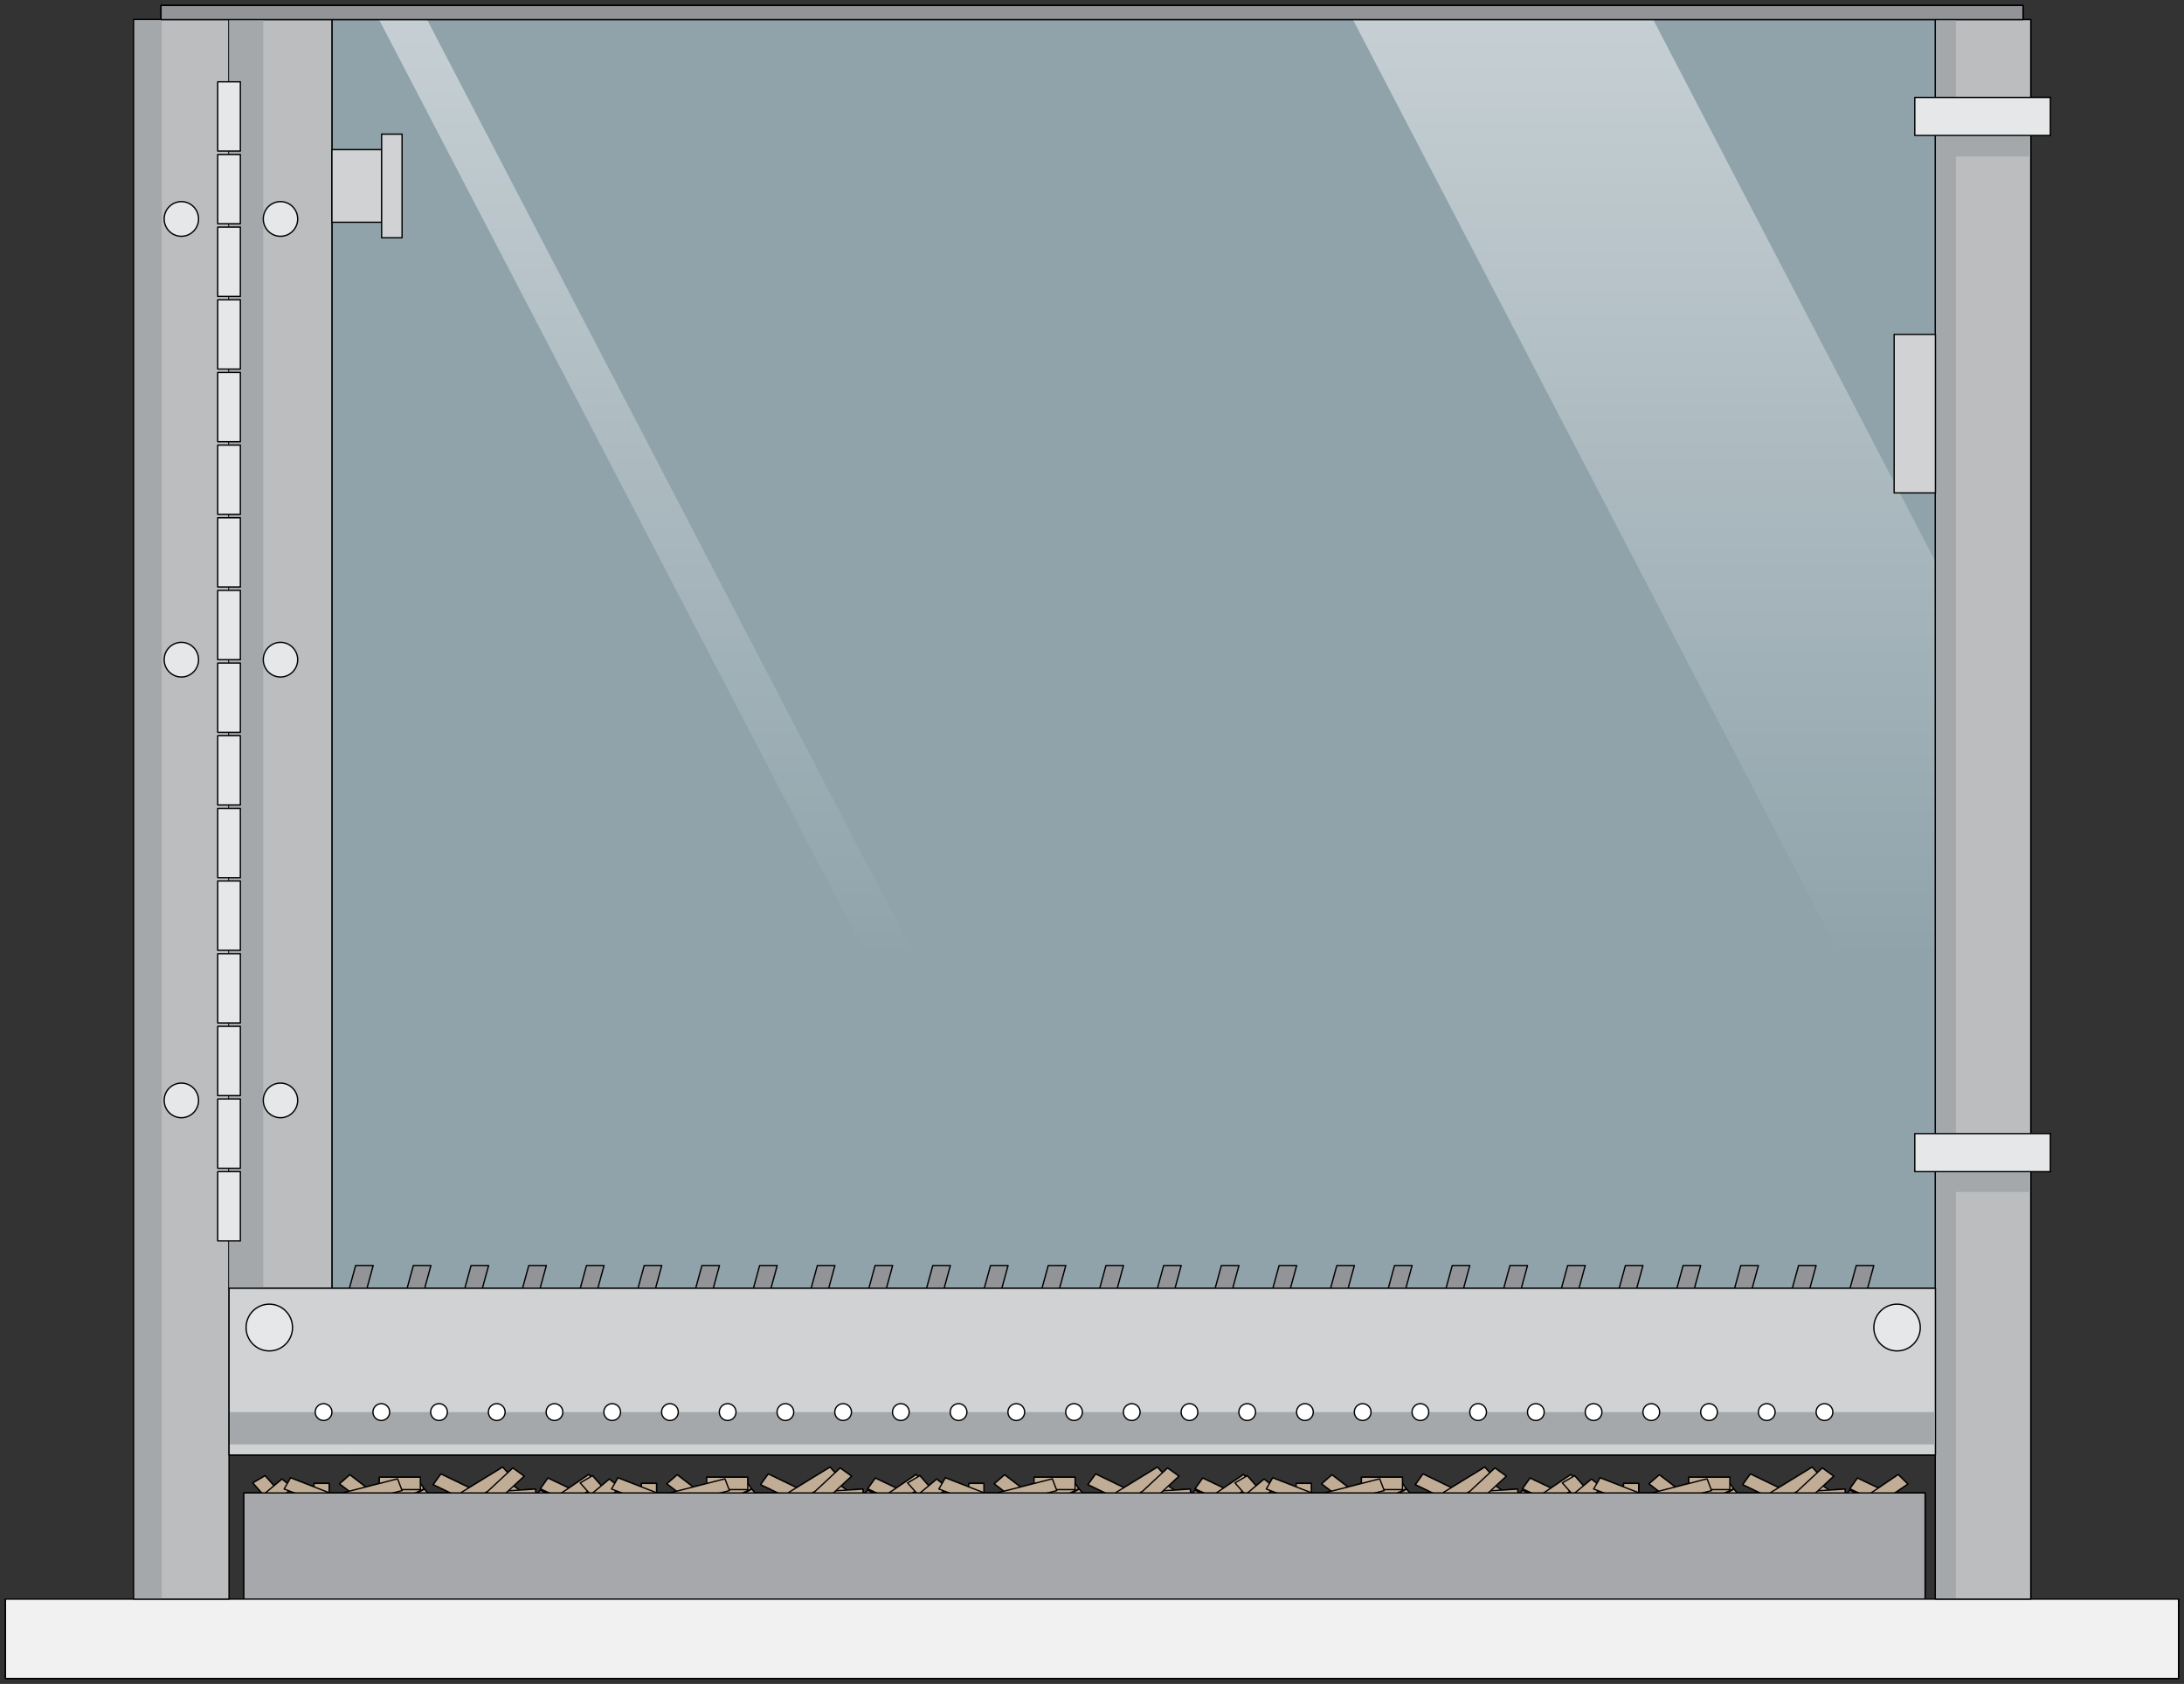 <?xml version="1.0" encoding="utf-8"?>
<!-- Generator: Adobe Illustrator 16.0.0, SVG Export Plug-In . SVG Version: 6.00 Build 0)  -->
<!DOCTYPE svg PUBLIC "-//W3C//DTD SVG 1.1//EN" "http://www.w3.org/Graphics/SVG/1.1/DTD/svg11.dtd">
<svg version="1.1" id="Layer_1" xmlns="http://www.w3.org/2000/svg" xmlns:xlink="http://www.w3.org/1999/xlink" x="0px" y="0px"
	 width="500.822px" height="386.217px" viewBox="0 0 500.822 386.217" enable-background="new 0 0 500.822 386.217"
	 xml:space="preserve">
<rect x="0" y="0" width="500.822" height="386.217" fill="#333333" stroke="none"/>
<g>
	<g>
		<rect x="76.116" y="4.503" opacity="0.6" fill="#CEEEFB" width="367.704" height="290.965"/>
		<linearGradient id="SVGID_1_" gradientUnits="userSpaceOnUse" x1="265.372" y1="321.067" x2="265.372" y2="-227.374">
			<stop  offset="0.184" style="stop-color:#FFFFFF;stop-opacity:0"/>
			<stop  offset="1" style="stop-color:#FFFFFF"/>
		</linearGradient>
		<path fill="url(#SVGID_1_)" d="M86.924,4.503l151.502,290.965h11.012L97.936,4.503H86.924z M379.105,4.503H310.25l133.57,256.53
			V128.791L379.105,4.503z"/>
		
			<rect x="76.116" y="4.503" fill="none" stroke="#000000" stroke-width="0.3" stroke-linecap="round" stroke-linejoin="round" stroke-miterlimit="10" width="367.704" height="290.965"/>
	</g>
	<g>
		
			<path fill="none" stroke="#000000" stroke-width="0.3" stroke-linecap="round" stroke-linejoin="round" stroke-miterlimit="10" d="
			M465.688,366.76v-93.374v-4.666h4.479v-8.718h-4.479V35.89v-4.823h4.479v-8.718h-4.479V4.503h-1.784V1.25H36.919v3.253h-6.263
			V366.76H1.25v18.207h498.322V366.76H465.688z M441.451,366.76v-24.342h-6.965l3.011-2.046l-2.212-2.185l-4.553,3.091l-4.792-2.279
			l-1.74,2.455l2.024,0.964h-0.926l-1.095-0.63l-0.542,0.63h-0.506l-0.081-0.888l-3.65,0.229l-1.357-0.946l2.418-2.251l-2.602-1.877
			l-1.163,1.084l-1.17-1.281l-7.67,4.701l-6.49-3.132l-1.758,2.446l3.967,1.915h-5.236l-0.764-0.892l-1.549,0.892h-0.556
			l2.046-0.961l-0.862-1.231v-1.419h-9.405v1.437l-3.113,0.801l-3.648-2.799l-2.369,2.07l2.221,1.705l-1.544,0.397h-2.915
			l-0.135-0.053v-2.14h-3.466v0.799l-5.38-2.082l-0.74,1.283l-1.237-0.992l-1.829,1.527l-2.037-2.312l-0.377,0.224l-0.49-0.485
			l-4.553,3.091l-4.792-2.279l-1.74,2.455l2.024,0.964h-0.926l-1.095-0.63l-0.542,0.63h-0.506l-0.082-0.888l-3.649,0.229
			l-1.357-0.946l2.417-2.251l-2.602-1.877l-1.162,1.084l-1.17-1.281l-7.67,4.701l-6.49-3.132l-1.758,2.446l3.967,1.915h-5.236
			l-0.764-0.892l-1.549,0.892h-0.556l2.046-0.961l-0.863-1.231v-1.419h-9.404v1.437l-3.113,0.801l-3.649-2.799l-2.368,2.07
			l2.221,1.705l-1.544,0.397h-2.916l-0.134-0.053v-2.14h-3.466v0.799l-5.38-2.082l-0.74,1.283l-1.237-0.992l-1.829,1.527
			l-2.037-2.312l-0.377,0.224l-0.491-0.485l-4.552,3.091l-4.793-2.279l-1.74,2.455l2.025,0.964h-0.926l-1.096-0.63l-0.542,0.63
			h-0.505l-0.082-0.888l-3.649,0.229l-1.357-0.946l2.417-2.251l-2.602-1.877l-1.163,1.084l-1.17-1.281l-7.669,4.701l-6.49-3.132
			l-1.759,2.446l3.968,1.915h-5.236l-0.764-0.892l-1.549,0.892h-0.557l2.046-0.961l-0.862-1.231v-1.419h-9.404v1.437l-3.113,0.801
			l-3.649-2.799l-2.369,2.07l2.222,1.705l-1.544,0.397h-2.916l-0.134-0.053v-2.14h-3.467v0.799l-5.379-2.082l-0.74,1.283
			l-1.237-0.992l-1.829,1.527l-2.037-2.312l-0.378,0.224l-0.49-0.485l-4.552,3.091l-4.793-2.279l-1.74,2.455l2.024,0.964h-0.925
			l-1.096-0.63l-0.542,0.63h-0.505l-0.082-0.888l-3.649,0.229l-1.358-0.946l2.419-2.251l-2.603-1.877l-1.163,1.084l-1.17-1.281
			l-7.669,4.701l-6.49-3.132l-1.759,2.446l3.967,1.915h-5.236l-0.763-0.892l-1.55,0.892h-0.556l2.046-0.961l-0.862-1.231v-1.419
			h-9.404v1.437l-3.114,0.801l-3.648-2.799l-2.369,2.07l2.221,1.705l-1.543,0.397h-2.916l-0.135-0.053v-2.14h-3.466v0.799
			l-5.379-2.082l-0.741,1.283l-1.236-0.992l-1.829,1.527l-2.037-2.312l-0.378,0.224l-0.49-0.485l-4.551,3.091l-4.794-2.279
			l-1.74,2.455l2.024,0.964h-0.926l-1.095-0.63l-0.542,0.63h-0.504l-0.083-0.888l-3.649,0.229l-1.358-0.946l2.419-2.251
			l-2.603-1.877l-1.163,1.084l-1.17-1.281l-7.67,4.701l-6.489-3.132l-1.759,2.446l3.967,1.915h-5.236l-0.763-0.892l-1.55,0.892
			h-0.556l2.046-0.961l-0.862-1.231v-1.419h-9.405v1.437l-3.113,0.801l-3.648-2.799l-2.369,2.07l2.221,1.705l-1.543,0.397h-2.916
			l-0.135-0.053v-2.14h-3.466v0.799l-5.379-2.082l-0.741,1.283l-1.237-0.992l-1.828,1.527l-2.037-2.312l-2.811,1.661l2.031,2.308
			h-4.104v24.342h-3.385v-33.037H443.82v33.037H441.451z"/>
		<g>
			<g>
				<g>
					<g>
						
							<polygon fill="#C1AC96" stroke="#000000" stroke-width="0.3" stroke-linecap="round" stroke-linejoin="round" stroke-miterlimit="10" points="
							66.945,350.284 57.98,340.11 60.791,338.449 69.755,348.622 						"/>
						
							<polygon fill="#C1AC96" stroke="#000000" stroke-width="0.3" stroke-linecap="round" stroke-linejoin="round" stroke-miterlimit="10" points="
							60.623,346.661 58.147,344.674 64.656,339.233 67.132,341.219 						"/>
						
							<rect x="72.014" y="340.226" fill="#C1AC96" stroke="#000000" stroke-width="0.3" stroke-linecap="round" stroke-linejoin="round" stroke-miterlimit="10" width="3.466" height="7.335"/>
						
							<polygon fill="#C1AC96" stroke="#000000" stroke-width="0.3" stroke-linecap="round" stroke-linejoin="round" stroke-miterlimit="10" points="
							70.416,346.487 66.937,342.467 69.764,340.825 73.243,344.847 						"/>
						
							<polygon fill="#C1AC96" stroke="#000000" stroke-width="0.3" stroke-linecap="round" stroke-linejoin="round" stroke-miterlimit="10" points="
							75.854,345.649 65.154,341.51 66.635,338.942 77.333,343.083 						"/>
						
							<polygon fill="#C1AC96" stroke="#000000" stroke-width="0.3" stroke-linecap="round" stroke-linejoin="round" stroke-miterlimit="10" points="
							88.644,348.597 77.853,340.315 80.222,338.245 91.014,346.524 						"/>
						
							<polygon fill="#C1AC96" stroke="#000000" stroke-width="0.3" stroke-linecap="round" stroke-linejoin="round" stroke-miterlimit="10" points="
							90.823,348.722 88.833,346.399 97.311,341.526 99.301,343.852 						"/>
						
							<polygon fill="#C1AC96" stroke="#000000" stroke-width="0.3" stroke-linecap="round" stroke-linejoin="round" stroke-miterlimit="10" points="
							81.632,348.792 79.908,346.329 95.527,338.995 97.251,341.457 						"/>
						
							<polygon fill="#C1AC96" stroke="#000000" stroke-width="0.3" stroke-linecap="round" stroke-linejoin="round" stroke-miterlimit="10" points="
							112.58,346.89 99.343,340.503 101.102,338.057 114.339,344.444 						"/>
						
							<polygon fill="#C1AC96" stroke="#000000" stroke-width="0.3" stroke-linecap="round" stroke-linejoin="round" stroke-miterlimit="10" points="
							123.657,348.642 115.176,342.726 117.422,340.564 125.903,346.479 						"/>
						
							<polygon fill="#C1AC96" stroke="#000000" stroke-width="0.3" stroke-linecap="round" stroke-linejoin="round" stroke-miterlimit="10" points="
							113.291,347.081 100.053,346.016 100.392,343.189 113.63,344.255 						"/>
						
							<polygon fill="#C1AC96" stroke="#000000" stroke-width="0.3" stroke-linecap="round" stroke-linejoin="round" stroke-miterlimit="10" points="
							107.879,344.557 105.804,342.282 115.261,336.487 117.337,338.761 						"/>
						
							<polygon fill="#C1AC96" stroke="#000000" stroke-width="0.3" stroke-linecap="round" stroke-linejoin="round" stroke-miterlimit="10" points="
							133.205,350.612 121.92,344.108 123.914,341.788 135.2,348.292 						"/>
						
							<polygon fill="#C1AC96" stroke="#000000" stroke-width="0.3" stroke-linecap="round" stroke-linejoin="round" stroke-miterlimit="10" points="
							135.35,346.896 123.91,341.454 125.65,338.999 137.09,344.44 						"/>
						
							<polygon fill="#C1AC96" stroke="#000000" stroke-width="0.3" stroke-linecap="round" stroke-linejoin="round" stroke-miterlimit="10" points="
							127.804,346.759 125.591,344.575 134.995,338.188 137.207,340.372 						"/>
						
							<polygon fill="#C1AC96" stroke="#000000" stroke-width="0.3" stroke-linecap="round" stroke-linejoin="round" stroke-miterlimit="10" points="
							111.674,345.071 111.411,342.241 122.785,341.53 123.048,344.362 						"/>
						
							<polygon fill="#C1AC96" stroke="#000000" stroke-width="0.3" stroke-linecap="round" stroke-linejoin="round" stroke-miterlimit="10" points="
							110.983,347.138 108.381,345.263 117.594,336.685 120.196,338.562 						"/>
						
							<rect x="89.829" y="346.141" fill="#C1AC96" stroke="#000000" stroke-width="0.3" stroke-linecap="round" stroke-linejoin="round" stroke-miterlimit="10" width="6.56" height="2.84"/>
						
							<rect x="86.983" y="338.807" fill="#C1AC96" stroke="#000000" stroke-width="0.3" stroke-linecap="round" stroke-linejoin="round" stroke-miterlimit="10" width="9.405" height="2.839"/>
						
							<polygon fill="#C1AC96" stroke="#000000" stroke-width="0.3" stroke-linecap="round" stroke-linejoin="round" stroke-miterlimit="10" points="
							74.266,346.489 73.228,343.781 91.168,339.167 92.205,341.876 						"/>
					</g>
					<g>
						
							<polygon fill="#C1AC96" stroke="#000000" stroke-width="0.3" stroke-linecap="round" stroke-linejoin="round" stroke-miterlimit="10" points="
							142.018,350.284 133.054,340.11 135.863,338.449 144.827,348.622 						"/>
						
							<polygon fill="#C1AC96" stroke="#000000" stroke-width="0.3" stroke-linecap="round" stroke-linejoin="round" stroke-miterlimit="10" points="
							135.695,346.661 133.22,344.674 139.729,339.233 142.204,341.219 						"/>
						
							<rect x="147.086" y="340.226" fill="#C1AC96" stroke="#000000" stroke-width="0.3" stroke-linecap="round" stroke-linejoin="round" stroke-miterlimit="10" width="3.466" height="7.335"/>
						
							<polygon fill="#C1AC96" stroke="#000000" stroke-width="0.3" stroke-linecap="round" stroke-linejoin="round" stroke-miterlimit="10" points="
							145.488,346.487 142.009,342.467 144.836,340.825 148.315,344.847 						"/>
						
							<polygon fill="#C1AC96" stroke="#000000" stroke-width="0.3" stroke-linecap="round" stroke-linejoin="round" stroke-miterlimit="10" points="
							150.926,345.649 140.227,341.51 141.707,338.942 152.405,343.083 						"/>
						
							<polygon fill="#C1AC96" stroke="#000000" stroke-width="0.3" stroke-linecap="round" stroke-linejoin="round" stroke-miterlimit="10" points="
							163.716,348.597 152.925,340.315 155.294,338.245 166.086,346.524 						"/>
						
							<polygon fill="#C1AC96" stroke="#000000" stroke-width="0.3" stroke-linecap="round" stroke-linejoin="round" stroke-miterlimit="10" points="
							165.896,348.722 163.905,346.399 172.383,341.526 174.373,343.852 						"/>
						
							<polygon fill="#C1AC96" stroke="#000000" stroke-width="0.3" stroke-linecap="round" stroke-linejoin="round" stroke-miterlimit="10" points="
							156.704,348.792 154.98,346.329 170.6,338.995 172.323,341.457 						"/>
						
							<polygon fill="#C1AC96" stroke="#000000" stroke-width="0.3" stroke-linecap="round" stroke-linejoin="round" stroke-miterlimit="10" points="
							187.652,346.89 174.415,340.503 176.174,338.057 189.411,344.444 						"/>
						
							<polygon fill="#C1AC96" stroke="#000000" stroke-width="0.3" stroke-linecap="round" stroke-linejoin="round" stroke-miterlimit="10" points="
							198.729,348.642 190.248,342.726 192.495,340.564 200.976,346.479 						"/>
						
							<polygon fill="#C1AC96" stroke="#000000" stroke-width="0.3" stroke-linecap="round" stroke-linejoin="round" stroke-miterlimit="10" points="
							188.363,347.081 175.126,346.016 175.464,343.189 188.702,344.255 						"/>
						
							<polygon fill="#C1AC96" stroke="#000000" stroke-width="0.3" stroke-linecap="round" stroke-linejoin="round" stroke-miterlimit="10" points="
							182.952,344.557 180.876,342.282 190.333,336.487 192.409,338.761 						"/>
						
							<polygon fill="#C1AC96" stroke="#000000" stroke-width="0.3" stroke-linecap="round" stroke-linejoin="round" stroke-miterlimit="10" points="
							208.277,350.612 196.992,344.108 198.986,341.788 210.272,348.292 						"/>
						
							<polygon fill="#C1AC96" stroke="#000000" stroke-width="0.3" stroke-linecap="round" stroke-linejoin="round" stroke-miterlimit="10" points="
							210.422,346.896 198.982,341.454 200.723,338.999 212.162,344.44 						"/>
						
							<polygon fill="#C1AC96" stroke="#000000" stroke-width="0.3" stroke-linecap="round" stroke-linejoin="round" stroke-miterlimit="10" points="
							202.876,346.759 200.664,344.575 210.067,338.188 212.279,340.372 						"/>
						
							<polygon fill="#C1AC96" stroke="#000000" stroke-width="0.3" stroke-linecap="round" stroke-linejoin="round" stroke-miterlimit="10" points="
							186.746,345.071 186.483,342.241 197.857,341.53 198.12,344.362 						"/>
						
							<polygon fill="#C1AC96" stroke="#000000" stroke-width="0.3" stroke-linecap="round" stroke-linejoin="round" stroke-miterlimit="10" points="
							186.055,347.138 183.453,345.263 192.666,336.685 195.269,338.562 						"/>
						
							<rect x="164.901" y="346.141" fill="#C1AC96" stroke="#000000" stroke-width="0.3" stroke-linecap="round" stroke-linejoin="round" stroke-miterlimit="10" width="6.56" height="2.84"/>
						
							<rect x="162.057" y="338.807" fill="#C1AC96" stroke="#000000" stroke-width="0.3" stroke-linecap="round" stroke-linejoin="round" stroke-miterlimit="10" width="9.404" height="2.839"/>
						
							<polygon fill="#C1AC96" stroke="#000000" stroke-width="0.3" stroke-linecap="round" stroke-linejoin="round" stroke-miterlimit="10" points="
							149.338,346.489 148.3,343.781 166.24,339.167 167.278,341.876 						"/>
					</g>
					<g>
						
							<polygon fill="#C1AC96" stroke="#000000" stroke-width="0.3" stroke-linecap="round" stroke-linejoin="round" stroke-miterlimit="10" points="
							217.09,350.284 208.126,340.11 210.936,338.449 219.899,348.622 						"/>
						
							<polygon fill="#C1AC96" stroke="#000000" stroke-width="0.3" stroke-linecap="round" stroke-linejoin="round" stroke-miterlimit="10" points="
							210.769,346.661 208.292,344.674 214.802,339.233 217.276,341.219 						"/>
						
							<rect x="222.158" y="340.226" fill="#C1AC96" stroke="#000000" stroke-width="0.3" stroke-linecap="round" stroke-linejoin="round" stroke-miterlimit="10" width="3.467" height="7.335"/>
						
							<polygon fill="#C1AC96" stroke="#000000" stroke-width="0.3" stroke-linecap="round" stroke-linejoin="round" stroke-miterlimit="10" points="
							220.561,346.487 217.081,342.467 219.908,340.825 223.388,344.847 						"/>
						
							<polygon fill="#C1AC96" stroke="#000000" stroke-width="0.3" stroke-linecap="round" stroke-linejoin="round" stroke-miterlimit="10" points="
							225.998,345.649 215.299,341.51 216.779,338.942 227.478,343.083 						"/>
						
							<polygon fill="#C1AC96" stroke="#000000" stroke-width="0.3" stroke-linecap="round" stroke-linejoin="round" stroke-miterlimit="10" points="
							238.788,348.597 227.997,340.315 230.366,338.245 241.158,346.524 						"/>
						
							<polygon fill="#C1AC96" stroke="#000000" stroke-width="0.3" stroke-linecap="round" stroke-linejoin="round" stroke-miterlimit="10" points="
							240.969,348.722 238.978,346.399 247.455,341.526 249.445,343.852 						"/>
						
							<polygon fill="#C1AC96" stroke="#000000" stroke-width="0.3" stroke-linecap="round" stroke-linejoin="round" stroke-miterlimit="10" points="
							231.776,348.792 230.053,346.329 245.672,338.995 247.396,341.457 						"/>
						
							<polygon fill="#C1AC96" stroke="#000000" stroke-width="0.3" stroke-linecap="round" stroke-linejoin="round" stroke-miterlimit="10" points="
							262.726,346.89 249.487,340.503 251.246,338.057 264.484,344.444 						"/>
						
							<polygon fill="#C1AC96" stroke="#000000" stroke-width="0.3" stroke-linecap="round" stroke-linejoin="round" stroke-miterlimit="10" points="
							273.802,348.642 265.321,342.726 267.567,340.564 276.049,346.479 						"/>
						
							<polygon fill="#C1AC96" stroke="#000000" stroke-width="0.3" stroke-linecap="round" stroke-linejoin="round" stroke-miterlimit="10" points="
							263.436,347.081 250.198,346.016 250.537,343.189 263.774,344.255 						"/>
						
							<polygon fill="#C1AC96" stroke="#000000" stroke-width="0.3" stroke-linecap="round" stroke-linejoin="round" stroke-miterlimit="10" points="
							258.024,344.557 255.948,342.282 265.405,336.487 267.481,338.761 						"/>
						
							<polygon fill="#C1AC96" stroke="#000000" stroke-width="0.3" stroke-linecap="round" stroke-linejoin="round" stroke-miterlimit="10" points="
							283.35,350.612 272.064,344.108 274.059,341.788 285.346,348.292 						"/>
						
							<polygon fill="#C1AC96" stroke="#000000" stroke-width="0.3" stroke-linecap="round" stroke-linejoin="round" stroke-miterlimit="10" points="
							285.494,346.896 274.055,341.454 275.795,338.999 287.234,344.44 						"/>
						
							<polygon fill="#C1AC96" stroke="#000000" stroke-width="0.3" stroke-linecap="round" stroke-linejoin="round" stroke-miterlimit="10" points="
							277.948,346.759 275.736,344.575 285.14,338.188 287.353,340.372 						"/>
						
							<polygon fill="#C1AC96" stroke="#000000" stroke-width="0.3" stroke-linecap="round" stroke-linejoin="round" stroke-miterlimit="10" points="
							261.819,345.071 261.557,342.241 272.93,341.53 273.193,344.362 						"/>
						
							<polygon fill="#C1AC96" stroke="#000000" stroke-width="0.3" stroke-linecap="round" stroke-linejoin="round" stroke-miterlimit="10" points="
							261.127,347.138 258.525,345.263 267.738,336.685 270.34,338.562 						"/>
						
							<rect x="239.974" y="346.141" fill="#C1AC96" stroke="#000000" stroke-width="0.3" stroke-linecap="round" stroke-linejoin="round" stroke-miterlimit="10" width="6.56" height="2.84"/>
						
							<rect x="237.129" y="338.807" fill="#C1AC96" stroke="#000000" stroke-width="0.3" stroke-linecap="round" stroke-linejoin="round" stroke-miterlimit="10" width="9.404" height="2.839"/>
						
							<polygon fill="#C1AC96" stroke="#000000" stroke-width="0.3" stroke-linecap="round" stroke-linejoin="round" stroke-miterlimit="10" points="
							224.411,346.489 223.372,343.781 241.313,339.167 242.351,341.876 						"/>
					</g>
					<g>
						
							<polygon fill="#C1AC96" stroke="#000000" stroke-width="0.3" stroke-linecap="round" stroke-linejoin="round" stroke-miterlimit="10" points="
							292.162,350.284 283.198,340.11 286.008,338.449 294.972,348.622 						"/>
						
							<polygon fill="#C1AC96" stroke="#000000" stroke-width="0.3" stroke-linecap="round" stroke-linejoin="round" stroke-miterlimit="10" points="
							285.841,346.661 283.364,344.674 289.874,339.233 292.349,341.219 						"/>
						
							<rect x="297.231" y="340.226" fill="#C1AC96" stroke="#000000" stroke-width="0.3" stroke-linecap="round" stroke-linejoin="round" stroke-miterlimit="10" width="3.466" height="7.335"/>
						
							<polygon fill="#C1AC96" stroke="#000000" stroke-width="0.3" stroke-linecap="round" stroke-linejoin="round" stroke-miterlimit="10" points="
							295.633,346.487 292.153,342.467 294.98,340.825 298.46,344.847 						"/>
						
							<polygon fill="#C1AC96" stroke="#000000" stroke-width="0.3" stroke-linecap="round" stroke-linejoin="round" stroke-miterlimit="10" points="
							301.07,345.649 290.371,341.51 291.852,338.942 302.55,343.083 						"/>
						
							<polygon fill="#C1AC96" stroke="#000000" stroke-width="0.3" stroke-linecap="round" stroke-linejoin="round" stroke-miterlimit="10" points="
							313.86,348.597 303.07,340.315 305.438,338.245 316.23,346.524 						"/>
						
							<polygon fill="#C1AC96" stroke="#000000" stroke-width="0.3" stroke-linecap="round" stroke-linejoin="round" stroke-miterlimit="10" points="
							316.041,348.722 314.051,346.399 322.527,341.526 324.518,343.852 						"/>
						
							<polygon fill="#C1AC96" stroke="#000000" stroke-width="0.3" stroke-linecap="round" stroke-linejoin="round" stroke-miterlimit="10" points="
							306.85,348.792 305.125,346.329 320.744,338.995 322.469,341.457 						"/>
						
							<polygon fill="#C1AC96" stroke="#000000" stroke-width="0.3" stroke-linecap="round" stroke-linejoin="round" stroke-miterlimit="10" points="
							337.798,346.89 324.561,340.503 326.318,338.057 339.557,344.444 						"/>
						
							<polygon fill="#C1AC96" stroke="#000000" stroke-width="0.3" stroke-linecap="round" stroke-linejoin="round" stroke-miterlimit="10" points="
							348.875,348.642 340.394,342.726 342.64,340.564 351.121,346.479 						"/>
						
							<polygon fill="#C1AC96" stroke="#000000" stroke-width="0.3" stroke-linecap="round" stroke-linejoin="round" stroke-miterlimit="10" points="
							338.508,347.081 325.271,346.016 325.609,343.189 338.847,344.255 						"/>
						
							<polygon fill="#C1AC96" stroke="#000000" stroke-width="0.3" stroke-linecap="round" stroke-linejoin="round" stroke-miterlimit="10" points="
							333.097,344.557 331.021,342.282 340.479,336.487 342.554,338.761 						"/>
						
							<polygon fill="#C1AC96" stroke="#000000" stroke-width="0.3" stroke-linecap="round" stroke-linejoin="round" stroke-miterlimit="10" points="
							358.423,350.612 347.137,344.108 349.132,341.788 360.418,348.292 						"/>
						
							<polygon fill="#C1AC96" stroke="#000000" stroke-width="0.3" stroke-linecap="round" stroke-linejoin="round" stroke-miterlimit="10" points="
							360.566,346.896 349.128,341.454 350.868,338.999 362.307,344.44 						"/>
						
							<polygon fill="#C1AC96" stroke="#000000" stroke-width="0.3" stroke-linecap="round" stroke-linejoin="round" stroke-miterlimit="10" points="
							353.021,346.759 350.809,344.575 360.213,338.188 362.425,340.372 						"/>
						
							<polygon fill="#C1AC96" stroke="#000000" stroke-width="0.3" stroke-linecap="round" stroke-linejoin="round" stroke-miterlimit="10" points="
							336.892,345.071 336.629,342.241 348.002,341.53 348.266,344.362 						"/>
						
							<polygon fill="#C1AC96" stroke="#000000" stroke-width="0.3" stroke-linecap="round" stroke-linejoin="round" stroke-miterlimit="10" points="
							336.199,347.138 333.598,345.263 342.811,336.685 345.412,338.562 						"/>
						
							<rect x="315.046" y="346.141" fill="#C1AC96" stroke="#000000" stroke-width="0.3" stroke-linecap="round" stroke-linejoin="round" stroke-miterlimit="10" width="6.56" height="2.84"/>
						
							<rect x="312.201" y="338.807" fill="#C1AC96" stroke="#000000" stroke-width="0.3" stroke-linecap="round" stroke-linejoin="round" stroke-miterlimit="10" width="9.404" height="2.839"/>
						
							<polygon fill="#C1AC96" stroke="#000000" stroke-width="0.3" stroke-linecap="round" stroke-linejoin="round" stroke-miterlimit="10" points="
							299.483,346.489 298.444,343.781 316.385,339.167 317.423,341.876 						"/>
					</g>
					<g>
						
							<polygon fill="#C1AC96" stroke="#000000" stroke-width="0.3" stroke-linecap="round" stroke-linejoin="round" stroke-miterlimit="10" points="
							367.234,350.284 358.271,340.11 361.08,338.449 370.045,348.622 						"/>
						
							<polygon fill="#C1AC96" stroke="#000000" stroke-width="0.3" stroke-linecap="round" stroke-linejoin="round" stroke-miterlimit="10" points="
							360.913,346.661 358.438,344.674 364.946,339.233 367.422,341.219 						"/>
						
							<rect x="372.304" y="340.226" fill="#C1AC96" stroke="#000000" stroke-width="0.3" stroke-linecap="round" stroke-linejoin="round" stroke-miterlimit="10" width="3.466" height="7.335"/>
						
							<polygon fill="#C1AC96" stroke="#000000" stroke-width="0.3" stroke-linecap="round" stroke-linejoin="round" stroke-miterlimit="10" points="
							370.705,346.487 367.226,342.467 370.053,340.825 373.533,344.847 						"/>
						
							<polygon fill="#C1AC96" stroke="#000000" stroke-width="0.3" stroke-linecap="round" stroke-linejoin="round" stroke-miterlimit="10" points="
							376.143,345.649 365.443,341.51 366.924,338.942 377.623,343.083 						"/>
						
							<polygon fill="#C1AC96" stroke="#000000" stroke-width="0.3" stroke-linecap="round" stroke-linejoin="round" stroke-miterlimit="10" points="
							388.934,348.597 378.143,340.315 380.512,338.245 391.303,346.524 						"/>
						
							<polygon fill="#C1AC96" stroke="#000000" stroke-width="0.3" stroke-linecap="round" stroke-linejoin="round" stroke-miterlimit="10" points="
							391.113,348.722 389.123,346.399 397.6,341.526 399.591,343.852 						"/>
						
							<polygon fill="#C1AC96" stroke="#000000" stroke-width="0.3" stroke-linecap="round" stroke-linejoin="round" stroke-miterlimit="10" points="
							381.922,348.792 380.197,346.329 395.817,338.995 397.541,341.457 						"/>
						
							<polygon fill="#C1AC96" stroke="#000000" stroke-width="0.3" stroke-linecap="round" stroke-linejoin="round" stroke-miterlimit="10" points="
							412.87,346.89 399.633,340.503 401.391,338.057 414.629,344.444 						"/>
						
							<polygon fill="#C1AC96" stroke="#000000" stroke-width="0.3" stroke-linecap="round" stroke-linejoin="round" stroke-miterlimit="10" points="
							423.947,348.642 415.466,342.726 417.712,340.564 426.193,346.479 						"/>
						
							<polygon fill="#C1AC96" stroke="#000000" stroke-width="0.3" stroke-linecap="round" stroke-linejoin="round" stroke-miterlimit="10" points="
							413.58,347.081 400.343,346.016 400.682,343.189 413.919,344.255 						"/>
						
							<polygon fill="#C1AC96" stroke="#000000" stroke-width="0.3" stroke-linecap="round" stroke-linejoin="round" stroke-miterlimit="10" points="
							408.168,344.557 406.093,342.282 415.551,336.487 417.627,338.761 						"/>
						
							<polygon fill="#C1AC96" stroke="#000000" stroke-width="0.3" stroke-linecap="round" stroke-linejoin="round" stroke-miterlimit="10" points="
							433.495,350.612 422.21,344.108 424.204,341.788 435.49,348.292 						"/>
						
							<polygon fill="#C1AC96" stroke="#000000" stroke-width="0.3" stroke-linecap="round" stroke-linejoin="round" stroke-miterlimit="10" points="
							435.639,346.896 424.2,341.454 425.94,338.999 437.379,344.44 						"/>
						
							<polygon fill="#C1AC96" stroke="#000000" stroke-width="0.3" stroke-linecap="round" stroke-linejoin="round" stroke-miterlimit="10" points="
							428.094,346.759 425.881,344.575 435.285,338.188 437.497,340.372 						"/>
						
							<polygon fill="#C1AC96" stroke="#000000" stroke-width="0.3" stroke-linecap="round" stroke-linejoin="round" stroke-miterlimit="10" points="
							411.964,345.071 411.701,342.241 423.075,341.53 423.338,344.362 						"/>
						
							<polygon fill="#C1AC96" stroke="#000000" stroke-width="0.3" stroke-linecap="round" stroke-linejoin="round" stroke-miterlimit="10" points="
							411.271,347.138 408.67,345.263 417.884,336.685 420.485,338.562 						"/>
						
							<rect x="390.117" y="346.141" fill="#C1AC96" stroke="#000000" stroke-width="0.3" stroke-linecap="round" stroke-linejoin="round" stroke-miterlimit="10" width="6.562" height="2.84"/>
						
							<rect x="387.273" y="338.807" fill="#C1AC96" stroke="#000000" stroke-width="0.3" stroke-linecap="round" stroke-linejoin="round" stroke-miterlimit="10" width="9.405" height="2.839"/>
						
							<polygon fill="#C1AC96" stroke="#000000" stroke-width="0.3" stroke-linecap="round" stroke-linejoin="round" stroke-miterlimit="10" points="
							374.556,346.489 373.518,343.781 391.457,339.167 392.495,341.876 						"/>
					</g>
				</g>
				
					<rect x="55.908" y="342.418" fill="#A6A8AB" stroke="#000000" stroke-width="0.3" stroke-linecap="round" stroke-linejoin="round" stroke-miterlimit="10" width="385.543" height="24.342"/>
			</g>
			
				<rect x="1.25" y="366.76" fill="#F1F1F2" stroke="#000000" stroke-width="0.3" stroke-linecap="round" stroke-linejoin="round" stroke-miterlimit="10" width="498.322" height="18.207"/>
			<g>
				
					<polygon fill="#929497" stroke="#000000" stroke-width="0.3" stroke-linecap="round" stroke-linejoin="round" stroke-miterlimit="10" points="
					72.346,323.869 76.373,323.869 85.58,290.253 81.552,290.253 				"/>
				
					<polygon fill="#929497" stroke="#000000" stroke-width="0.3" stroke-linecap="round" stroke-linejoin="round" stroke-miterlimit="10" points="
					85.58,323.869 89.608,323.869 98.816,290.253 94.787,290.253 				"/>
				
					<polygon fill="#929497" stroke="#000000" stroke-width="0.3" stroke-linecap="round" stroke-linejoin="round" stroke-miterlimit="10" points="
					98.816,323.869 102.844,323.869 112.051,290.253 108.022,290.253 				"/>
				
					<polygon fill="#929497" stroke="#000000" stroke-width="0.3" stroke-linecap="round" stroke-linejoin="round" stroke-miterlimit="10" points="
					112.051,323.869 116.079,323.869 125.286,290.253 121.257,290.253 				"/>
				
					<polygon fill="#929497" stroke="#000000" stroke-width="0.3" stroke-linecap="round" stroke-linejoin="round" stroke-miterlimit="10" points="
					125.286,323.869 129.314,323.869 138.521,290.253 134.493,290.253 				"/>
				
					<polygon fill="#929497" stroke="#000000" stroke-width="0.3" stroke-linecap="round" stroke-linejoin="round" stroke-miterlimit="10" points="
					138.521,323.869 142.55,323.869 151.757,290.253 147.728,290.253 				"/>
				
					<polygon fill="#929497" stroke="#000000" stroke-width="0.3" stroke-linecap="round" stroke-linejoin="round" stroke-miterlimit="10" points="
					151.757,323.869 155.784,323.869 164.992,290.253 160.963,290.253 				"/>
				
					<polygon fill="#929497" stroke="#000000" stroke-width="0.3" stroke-linecap="round" stroke-linejoin="round" stroke-miterlimit="10" points="
					164.992,323.869 169.021,323.869 178.228,290.253 174.198,290.253 				"/>
				
					<polygon fill="#929497" stroke="#000000" stroke-width="0.3" stroke-linecap="round" stroke-linejoin="round" stroke-miterlimit="10" points="
					178.228,323.869 182.255,323.869 191.463,290.253 187.434,290.253 				"/>
				
					<polygon fill="#929497" stroke="#000000" stroke-width="0.3" stroke-linecap="round" stroke-linejoin="round" stroke-miterlimit="10" points="
					191.463,323.869 195.49,323.869 204.698,290.253 200.67,290.253 				"/>
				
					<polygon fill="#929497" stroke="#000000" stroke-width="0.3" stroke-linecap="round" stroke-linejoin="round" stroke-miterlimit="10" points="
					204.698,323.869 208.726,323.869 217.934,290.253 213.904,290.253 				"/>
				
					<polygon fill="#929497" stroke="#000000" stroke-width="0.3" stroke-linecap="round" stroke-linejoin="round" stroke-miterlimit="10" points="
					217.934,323.869 221.961,323.869 231.168,290.253 227.14,290.253 				"/>
				
					<polygon fill="#929497" stroke="#000000" stroke-width="0.3" stroke-linecap="round" stroke-linejoin="round" stroke-miterlimit="10" points="
					231.168,323.869 235.195,323.869 244.404,290.253 240.375,290.253 				"/>
				
					<polygon fill="#929497" stroke="#000000" stroke-width="0.3" stroke-linecap="round" stroke-linejoin="round" stroke-miterlimit="10" points="
					244.404,323.869 248.432,323.869 257.639,290.253 253.61,290.253 				"/>
				
					<polygon fill="#929497" stroke="#000000" stroke-width="0.3" stroke-linecap="round" stroke-linejoin="round" stroke-miterlimit="10" points="
					257.639,323.869 261.667,323.869 270.875,290.253 266.845,290.253 				"/>
				
					<polygon fill="#929497" stroke="#000000" stroke-width="0.3" stroke-linecap="round" stroke-linejoin="round" stroke-miterlimit="10" points="
					270.875,323.869 274.902,323.869 284.109,290.253 280.081,290.253 				"/>
				
					<polygon fill="#929497" stroke="#000000" stroke-width="0.3" stroke-linecap="round" stroke-linejoin="round" stroke-miterlimit="10" points="
					284.109,323.869 288.138,323.869 297.345,290.253 293.315,290.253 				"/>
				
					<polygon fill="#929497" stroke="#000000" stroke-width="0.3" stroke-linecap="round" stroke-linejoin="round" stroke-miterlimit="10" points="
					297.345,323.869 301.372,323.869 310.58,290.253 306.551,290.253 				"/>
				
					<polygon fill="#929497" stroke="#000000" stroke-width="0.3" stroke-linecap="round" stroke-linejoin="round" stroke-miterlimit="10" points="
					310.58,323.869 314.608,323.869 323.815,290.253 319.786,290.253 				"/>
				
					<polygon fill="#929497" stroke="#000000" stroke-width="0.3" stroke-linecap="round" stroke-linejoin="round" stroke-miterlimit="10" points="
					323.815,323.869 327.843,323.869 337.05,290.253 333.021,290.253 				"/>
				
					<polygon fill="#929497" stroke="#000000" stroke-width="0.3" stroke-linecap="round" stroke-linejoin="round" stroke-miterlimit="10" points="
					337.05,323.869 341.078,323.869 350.286,290.253 346.258,290.253 				"/>
				
					<polygon fill="#929497" stroke="#000000" stroke-width="0.3" stroke-linecap="round" stroke-linejoin="round" stroke-miterlimit="10" points="
					350.286,323.869 354.313,323.869 363.521,290.253 359.492,290.253 				"/>
				
					<polygon fill="#929497" stroke="#000000" stroke-width="0.3" stroke-linecap="round" stroke-linejoin="round" stroke-miterlimit="10" points="
					363.521,323.869 367.549,323.869 376.756,290.253 372.728,290.253 				"/>
				
					<polygon fill="#929497" stroke="#000000" stroke-width="0.3" stroke-linecap="round" stroke-linejoin="round" stroke-miterlimit="10" points="
					376.756,323.869 380.783,323.869 389.992,290.253 385.963,290.253 				"/>
				
					<polygon fill="#929497" stroke="#000000" stroke-width="0.3" stroke-linecap="round" stroke-linejoin="round" stroke-miterlimit="10" points="
					389.992,323.869 394.02,323.869 403.227,290.253 399.198,290.253 				"/>
				
					<polygon fill="#929497" stroke="#000000" stroke-width="0.3" stroke-linecap="round" stroke-linejoin="round" stroke-miterlimit="10" points="
					403.227,323.869 407.255,323.869 416.463,290.253 412.434,290.253 				"/>
				
					<polygon fill="#929497" stroke="#000000" stroke-width="0.3" stroke-linecap="round" stroke-linejoin="round" stroke-miterlimit="10" points="
					416.463,323.869 420.49,323.869 429.697,290.253 425.669,290.253 				"/>
			</g>
			
				<rect x="443.82" y="4.503" fill="#BBBDBF" stroke="#000000" stroke-width="0.3" stroke-linecap="round" stroke-linejoin="round" stroke-miterlimit="10" width="21.868" height="362.257"/>
			<polygon fill="#A5A8AB" points="465.532,35.89 465.532,30.861 448.525,30.861 448.525,4.297 443.984,4.297 443.984,30.861 
				443.984,35.89 443.984,268.356 443.984,273.386 443.984,366.555 448.525,366.555 448.525,273.386 465.532,273.386 
				465.532,268.356 448.525,268.356 448.525,35.89 			"/>
			<g>
				
					<rect x="30.656" y="4.503" fill="#BBBDBF" stroke="#000000" stroke-width="0.3" stroke-linecap="round" stroke-linejoin="round" stroke-miterlimit="10" width="21.867" height="362.257"/>
				<rect x="30.813" y="4.676" fill="#A5A8AB" width="6.263" height="361.954"/>
				
					<rect x="52.523" y="4.503" fill="#BBBDBF" stroke="#000000" stroke-width="0.3" stroke-linecap="round" stroke-linejoin="round" stroke-miterlimit="10" width="23.593" height="290.965"/>
				<rect x="52.523" y="4.503" fill="#A5A8AB" width="7.852" height="290.965"/>
				<g>
					
						<rect x="49.929" y="18.762" fill="#E6E7E8" stroke="#000000" stroke-width="0.3" stroke-linecap="round" stroke-linejoin="round" stroke-miterlimit="10" width="5.189" height="15.89"/>
					
						<rect x="49.929" y="35.426" fill="#E6E7E8" stroke="#000000" stroke-width="0.3" stroke-linecap="round" stroke-linejoin="round" stroke-miterlimit="10" width="5.189" height="15.891"/>
					
						<rect x="49.929" y="52.09" fill="#E6E7E8" stroke="#000000" stroke-width="0.3" stroke-linecap="round" stroke-linejoin="round" stroke-miterlimit="10" width="5.189" height="15.891"/>
					
						<rect x="49.929" y="68.754" fill="#E6E7E8" stroke="#000000" stroke-width="0.3" stroke-linecap="round" stroke-linejoin="round" stroke-miterlimit="10" width="5.189" height="15.892"/>
					
						<rect x="49.929" y="85.418" fill="#E6E7E8" stroke="#000000" stroke-width="0.3" stroke-linecap="round" stroke-linejoin="round" stroke-miterlimit="10" width="5.189" height="15.891"/>
					
						<rect x="49.929" y="102.081" fill="#E6E7E8" stroke="#000000" stroke-width="0.3" stroke-linecap="round" stroke-linejoin="round" stroke-miterlimit="10" width="5.189" height="15.892"/>
					
						<rect x="49.929" y="118.745" fill="#E6E7E8" stroke="#000000" stroke-width="0.3" stroke-linecap="round" stroke-linejoin="round" stroke-miterlimit="10" width="5.189" height="15.892"/>
					
						<rect x="49.929" y="135.409" fill="#E6E7E8" stroke="#000000" stroke-width="0.3" stroke-linecap="round" stroke-linejoin="round" stroke-miterlimit="10" width="5.189" height="15.891"/>
					
						<rect x="49.929" y="152.073" fill="#E6E7E8" stroke="#000000" stroke-width="0.3" stroke-linecap="round" stroke-linejoin="round" stroke-miterlimit="10" width="5.189" height="15.891"/>
					
						<rect x="49.929" y="168.737" fill="#E6E7E8" stroke="#000000" stroke-width="0.3" stroke-linecap="round" stroke-linejoin="round" stroke-miterlimit="10" width="5.189" height="15.891"/>
					
						<rect x="49.929" y="185.401" fill="#E6E7E8" stroke="#000000" stroke-width="0.3" stroke-linecap="round" stroke-linejoin="round" stroke-miterlimit="10" width="5.189" height="15.891"/>
					
						<rect x="49.929" y="202.065" fill="#E6E7E8" stroke="#000000" stroke-width="0.3" stroke-linecap="round" stroke-linejoin="round" stroke-miterlimit="10" width="5.189" height="15.891"/>
					
						<rect x="49.929" y="218.729" fill="#E6E7E8" stroke="#000000" stroke-width="0.3" stroke-linecap="round" stroke-linejoin="round" stroke-miterlimit="10" width="5.189" height="15.891"/>
					
						<rect x="49.929" y="235.394" fill="#E6E7E8" stroke="#000000" stroke-width="0.3" stroke-linecap="round" stroke-linejoin="round" stroke-miterlimit="10" width="5.189" height="15.889"/>
					
						<rect x="49.929" y="252.057" fill="#E6E7E8" stroke="#000000" stroke-width="0.3" stroke-linecap="round" stroke-linejoin="round" stroke-miterlimit="10" width="5.189" height="15.89"/>
					
						<rect x="49.929" y="268.72" fill="#E6E7E8" stroke="#000000" stroke-width="0.3" stroke-linecap="round" stroke-linejoin="round" stroke-miterlimit="10" width="5.189" height="15.891"/>
				</g>
				
					<ellipse fill="#E6E7E8" stroke="#000000" stroke-width="0.3" stroke-linecap="round" stroke-linejoin="round" stroke-miterlimit="10" cx="41.589" cy="50.217" rx="3.944" ry="3.976"/>
				
					<ellipse fill="#E6E7E8" stroke="#000000" stroke-width="0.3" stroke-linecap="round" stroke-linejoin="round" stroke-miterlimit="10" cx="64.319" cy="50.217" rx="3.944" ry="3.976"/>
				
					<ellipse fill="#E6E7E8" stroke="#000000" stroke-width="0.3" stroke-linecap="round" stroke-linejoin="round" stroke-miterlimit="10" cx="41.589" cy="151.3" rx="3.944" ry="3.974"/>
				
					<ellipse fill="#E6E7E8" stroke="#000000" stroke-width="0.3" stroke-linecap="round" stroke-linejoin="round" stroke-miterlimit="10" cx="64.319" cy="151.3" rx="3.944" ry="3.974"/>
				
					<ellipse fill="#E6E7E8" stroke="#000000" stroke-width="0.3" stroke-linecap="round" stroke-linejoin="round" stroke-miterlimit="10" cx="41.589" cy="252.382" rx="3.944" ry="3.973"/>
				
					<ellipse fill="#E6E7E8" stroke="#000000" stroke-width="0.3" stroke-linecap="round" stroke-linejoin="round" stroke-miterlimit="10" cx="64.319" cy="252.382" rx="3.944" ry="3.973"/>
			</g>
			
				<rect x="76.116" y="34.314" fill="#D0D2D3" stroke="#000000" stroke-width="0.3" stroke-linecap="round" stroke-linejoin="round" stroke-miterlimit="10" width="11.394" height="16.665"/>
			
				<rect x="87.51" y="30.762" fill="#D0D2D3" stroke="#000000" stroke-width="0.3" stroke-linecap="round" stroke-linejoin="round" stroke-miterlimit="10" width="4.688" height="23.767"/>
			
				<rect x="434.353" y="76.699" fill="#D0D2D3" stroke="#000000" stroke-width="0.3" stroke-linecap="round" stroke-linejoin="round" stroke-miterlimit="10" width="9.468" height="36.352"/>
			<g>
				
					<rect x="52.523" y="295.468" fill="#D0D2D3" stroke="#000000" stroke-width="0.3" stroke-linecap="round" stroke-linejoin="round" stroke-miterlimit="10" width="391.297" height="38.255"/>
				<rect x="52.7" y="323.869" fill="#A5A8AB" width="390.946" height="7.412"/>
				
					<ellipse fill="#E6E7E8" stroke="#000000" stroke-width="0.3" stroke-linecap="round" stroke-linejoin="round" stroke-miterlimit="10" cx="61.755" cy="304.478" rx="5.325" ry="5.363"/>
				
					<ellipse fill="#E6E7E8" stroke="#000000" stroke-width="0.3" stroke-linecap="round" stroke-linejoin="round" stroke-miterlimit="10" cx="435.022" cy="304.478" rx="5.325" ry="5.363"/>
				<g>
					
						<ellipse fill="#FFFFFF" stroke="#000000" stroke-width="0.3" stroke-linecap="round" stroke-linejoin="round" stroke-miterlimit="10" cx="74.199" cy="323.869" rx="1.917" ry="1.931"/>
					
						<ellipse fill="#FFFFFF" stroke="#000000" stroke-width="0.3" stroke-linecap="round" stroke-linejoin="round" stroke-miterlimit="10" cx="87.437" cy="323.869" rx="1.917" ry="1.931"/>
					
						<ellipse fill="#FFFFFF" stroke="#000000" stroke-width="0.3" stroke-linecap="round" stroke-linejoin="round" stroke-miterlimit="10" cx="100.676" cy="323.869" rx="1.917" ry="1.931"/>
					
						<ellipse fill="#FFFFFF" stroke="#000000" stroke-width="0.3" stroke-linecap="round" stroke-linejoin="round" stroke-miterlimit="10" cx="113.912" cy="323.869" rx="1.917" ry="1.931"/>
					
						<ellipse fill="#FFFFFF" stroke="#000000" stroke-width="0.3" stroke-linecap="round" stroke-linejoin="round" stroke-miterlimit="10" cx="127.15" cy="323.869" rx="1.917" ry="1.931"/>
					
						<ellipse fill="#FFFFFF" stroke="#000000" stroke-width="0.3" stroke-linecap="round" stroke-linejoin="round" stroke-miterlimit="10" cx="140.388" cy="323.869" rx="1.917" ry="1.931"/>
					
						<ellipse fill="#FFFFFF" stroke="#000000" stroke-width="0.3" stroke-linecap="round" stroke-linejoin="round" stroke-miterlimit="10" cx="153.625" cy="323.869" rx="1.917" ry="1.931"/>
					
						<ellipse fill="#FFFFFF" stroke="#000000" stroke-width="0.3" stroke-linecap="round" stroke-linejoin="round" stroke-miterlimit="10" cx="166.863" cy="323.869" rx="1.917" ry="1.931"/>
					
						<ellipse fill="#FFFFFF" stroke="#000000" stroke-width="0.3" stroke-linecap="round" stroke-linejoin="round" stroke-miterlimit="10" cx="180.101" cy="323.869" rx="1.917" ry="1.931"/>
					
						<ellipse fill="#FFFFFF" stroke="#000000" stroke-width="0.3" stroke-linecap="round" stroke-linejoin="round" stroke-miterlimit="10" cx="193.338" cy="323.869" rx="1.917" ry="1.931"/>
					
						<ellipse fill="#FFFFFF" stroke="#000000" stroke-width="0.3" stroke-linecap="round" stroke-linejoin="round" stroke-miterlimit="10" cx="206.577" cy="323.869" rx="1.917" ry="1.931"/>
					
						<ellipse fill="#FFFFFF" stroke="#000000" stroke-width="0.3" stroke-linecap="round" stroke-linejoin="round" stroke-miterlimit="10" cx="219.814" cy="323.869" rx="1.917" ry="1.931"/>
					
						<ellipse fill="#FFFFFF" stroke="#000000" stroke-width="0.3" stroke-linecap="round" stroke-linejoin="round" stroke-miterlimit="10" cx="233.051" cy="323.869" rx="1.917" ry="1.931"/>
					
						<ellipse fill="#FFFFFF" stroke="#000000" stroke-width="0.3" stroke-linecap="round" stroke-linejoin="round" stroke-miterlimit="10" cx="246.289" cy="323.869" rx="1.917" ry="1.931"/>
					
						<ellipse fill="#FFFFFF" stroke="#000000" stroke-width="0.3" stroke-linecap="round" stroke-linejoin="round" stroke-miterlimit="10" cx="259.526" cy="323.869" rx="1.917" ry="1.931"/>
					
						<ellipse fill="#FFFFFF" stroke="#000000" stroke-width="0.3" stroke-linecap="round" stroke-linejoin="round" stroke-miterlimit="10" cx="272.764" cy="323.869" rx="1.917" ry="1.931"/>
					
						<ellipse fill="#FFFFFF" stroke="#000000" stroke-width="0.3" stroke-linecap="round" stroke-linejoin="round" stroke-miterlimit="10" cx="286.002" cy="323.869" rx="1.917" ry="1.931"/>
					
						<ellipse fill="#FFFFFF" stroke="#000000" stroke-width="0.3" stroke-linecap="round" stroke-linejoin="round" stroke-miterlimit="10" cx="299.24" cy="323.869" rx="1.917" ry="1.931"/>
					
						<ellipse fill="#FFFFFF" stroke="#000000" stroke-width="0.3" stroke-linecap="round" stroke-linejoin="round" stroke-miterlimit="10" cx="312.478" cy="323.869" rx="1.917" ry="1.931"/>
					
						<ellipse fill="#FFFFFF" stroke="#000000" stroke-width="0.3" stroke-linecap="round" stroke-linejoin="round" stroke-miterlimit="10" cx="325.716" cy="323.869" rx="1.917" ry="1.931"/>
					
						<ellipse fill="#FFFFFF" stroke="#000000" stroke-width="0.3" stroke-linecap="round" stroke-linejoin="round" stroke-miterlimit="10" cx="338.952" cy="323.869" rx="1.917" ry="1.931"/>
					
						<ellipse fill="#FFFFFF" stroke="#000000" stroke-width="0.3" stroke-linecap="round" stroke-linejoin="round" stroke-miterlimit="10" cx="352.19" cy="323.869" rx="1.917" ry="1.931"/>
					
						<ellipse fill="#FFFFFF" stroke="#000000" stroke-width="0.3" stroke-linecap="round" stroke-linejoin="round" stroke-miterlimit="10" cx="365.428" cy="323.869" rx="1.917" ry="1.931"/>
					
						<ellipse fill="#FFFFFF" stroke="#000000" stroke-width="0.3" stroke-linecap="round" stroke-linejoin="round" stroke-miterlimit="10" cx="378.665" cy="323.869" rx="1.917" ry="1.931"/>
					
						<ellipse fill="#FFFFFF" stroke="#000000" stroke-width="0.3" stroke-linecap="round" stroke-linejoin="round" stroke-miterlimit="10" cx="391.904" cy="323.869" rx="1.917" ry="1.931"/>
					
						<ellipse fill="#FFFFFF" stroke="#000000" stroke-width="0.3" stroke-linecap="round" stroke-linejoin="round" stroke-miterlimit="10" cx="405.142" cy="323.869" rx="1.917" ry="1.931"/>
					
						<ellipse fill="#FFFFFF" stroke="#000000" stroke-width="0.3" stroke-linecap="round" stroke-linejoin="round" stroke-miterlimit="10" cx="418.379" cy="323.869" rx="1.917" ry="1.931"/>
				</g>
			</g>
			
				<rect x="439.086" y="260.002" fill="#E6E7E8" stroke="#000000" stroke-width="0.3" stroke-linecap="round" stroke-linejoin="round" stroke-miterlimit="10" width="31.082" height="8.718"/>
			
				<rect x="439.086" y="22.349" fill="#E6E7E8" stroke="#000000" stroke-width="0.3" stroke-linecap="round" stroke-linejoin="round" stroke-miterlimit="10" width="31.082" height="8.718"/>
			
				<rect x="36.919" y="1.25" fill="#929497" stroke="#000000" stroke-width="0.3" stroke-linecap="round" stroke-linejoin="round" stroke-miterlimit="10" width="426.985" height="3.253"/>
		</g>
	</g>
</g>
</svg>
